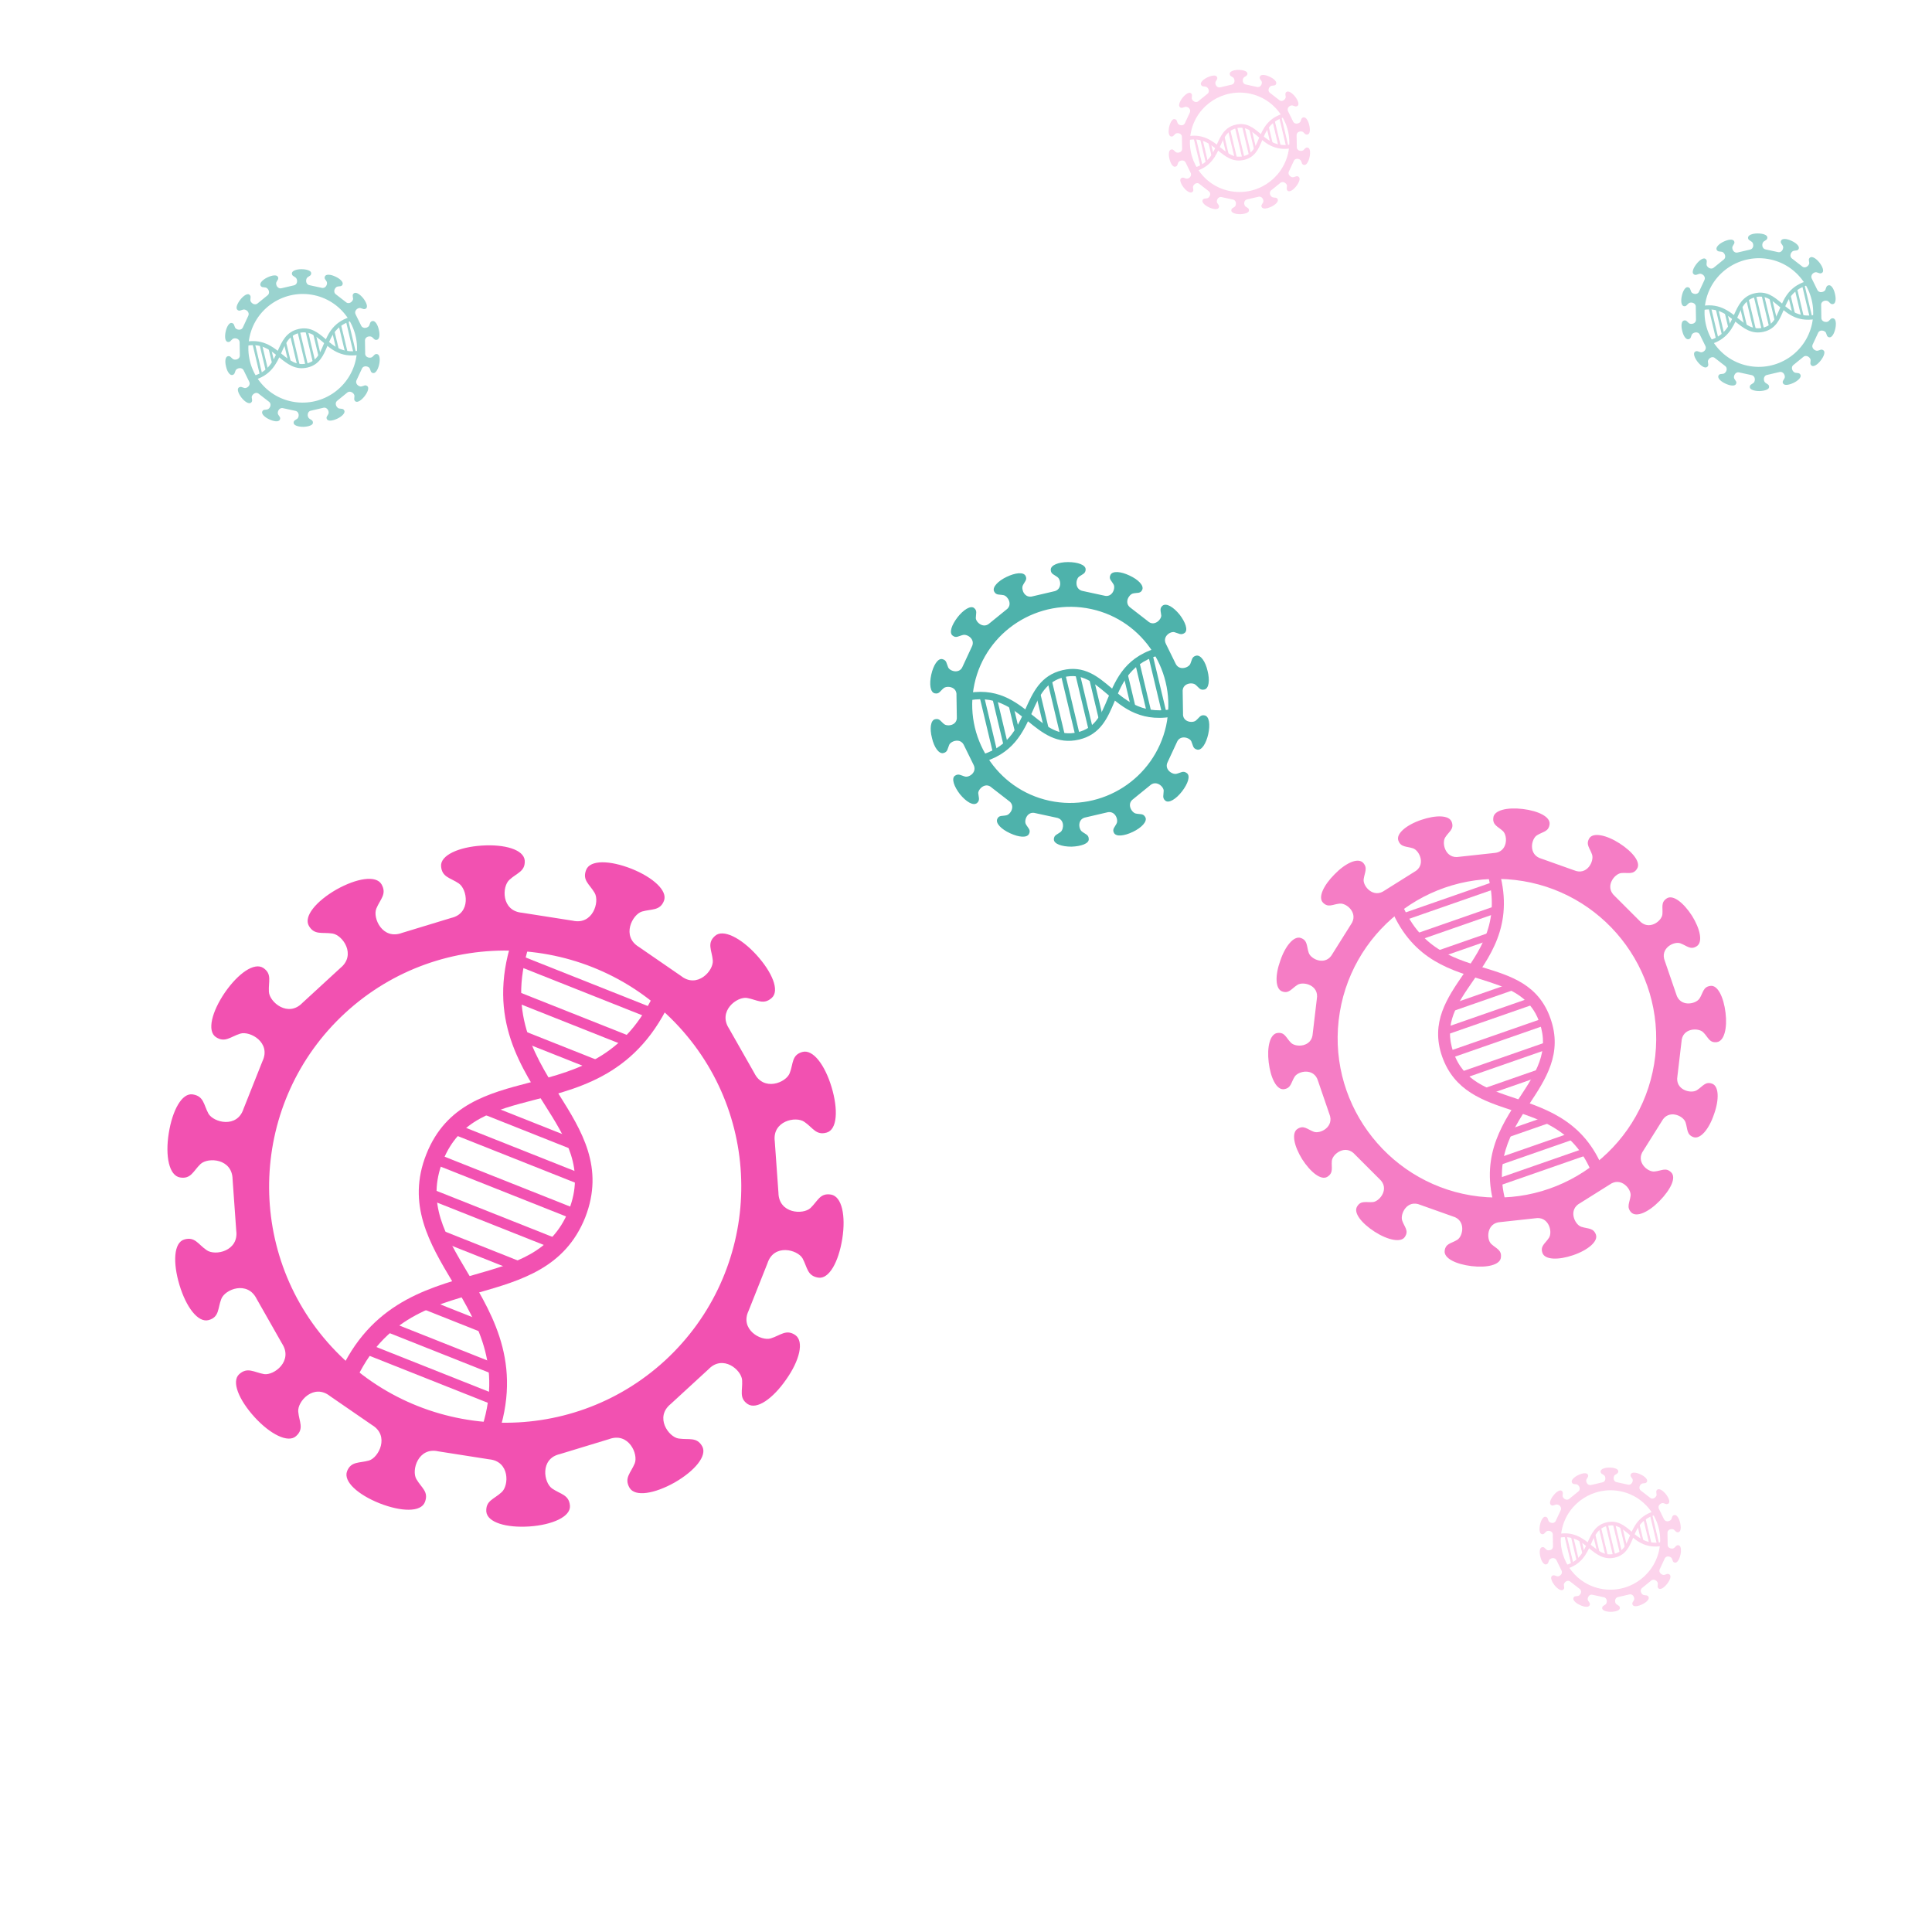<?xml version="1.0" encoding="UTF-8"?>
<svg id="Ebene_3" data-name="Ebene 3" xmlns="http://www.w3.org/2000/svg" viewBox="0 0 1284 1284">
  <defs>
    <style>
      .cls-1 {
        fill: #ef269e;
      }

      .cls-1, .cls-2 {
        stroke-width: 0px;
      }

      .cls-3 {
        opacity: .2;
      }

      .cls-4 {
        opacity: .4;
      }

      .cls-5 {
        opacity: .6;
      }

      .cls-6 {
        opacity: .8;
      }

      .cls-7 {
        opacity: .7;
      }

      .cls-2 {
        fill: #039188;
      }
    </style>
  </defs>
  <g class="cls-6">
    <path class="cls-1" d="M528.52,887.25c-6.09-4.06-9.74.2-16.23,2.23-6.49,2.03-20.7-5.88-14.81-18.26l12.58-31.65c4.26-13.19,19.89-9.13,23.33-3.25,3.25,6.09,3.04,11.57,10.35,12.78,7.3,1.22,13.6-10.55,16.03-25.77,2.43-15.22-.2-28.2-7.51-29.42-7.3-1.22-8.73,4.26-13.6,8.93-5.07,4.67-21.1,3.65-21.31-10.15l-2.43-34.09c-1.83-13.6,14-17.04,19.68-12.99,5.68,3.86,7.71,9.13,14.81,7.1,7.1-2.03,7.71-15.42,3.25-30.23-4.46-14.81-12.38-25.36-19.48-23.33-7.1,2.03-5.88,7.71-8.32,14-2.43,6.49-17.45,12.38-23.54,0l-16.84-29.63c-7.51-11.57,5.28-21.31,11.97-20.29,6.7,1.22,10.96,4.87,16.44,0s.2-17.25-10.15-28.61c-10.35-11.36-22.32-17.45-27.6-12.58-5.48,4.87-2.03,9.54-1.42,16.23.61,6.9-10.35,18.87-21.1,10.35l-28-19.28c-11.77-7.1-4.46-21.51,2.03-23.54,6.49-1.83,11.97-.41,14.61-7.1,2.64-6.7-7.3-15.62-21.51-21.31-14.41-5.68-27.6-6.09-30.23.81-2.64,6.9,2.23,9.33,5.68,15.22,3.45,5.88-1.22,21.51-14.61,18.46l-33.68-5.28c-13.8-1.22-13.39-17.45-8.32-21.91,5.07-4.67,10.55-5.48,10.15-12.78-.61-7.3-13.39-10.96-28.61-9.94-15.42,1.01-27.6,6.49-26.99,13.8.61,7.3,6.09,7.51,11.77,11.36,5.68,3.86,8.32,19.89-5.07,22.93l-32.67,9.94c-12.99,4.87-19.68-9.94-17.04-16.23,2.64-6.29,7.1-9.54,3.45-16.03-3.65-6.29-16.64-4.06-30.03,3.45-13.39,7.71-21.91,17.86-18.26,24.15,3.65,6.29,8.73,4.06,15.62,5.07s16.03,14.2,5.28,22.93l-25.16,23.13c-9.54,9.94-21.91-.41-22.32-7.3-.41-6.9,2.23-11.77-3.65-15.83-6.09-4.06-16.84,3.65-25.57,16.23-8.73,12.78-11.97,25.57-6.09,29.63,6.09,4.06,9.74-.2,16.23-2.23,6.49-2.03,20.7,5.88,14.81,18.26l-12.58,31.65c-4.26,13.19-19.89,9.13-23.33,3.25-3.25-6.09-3.04-11.57-10.35-12.78-7.3-1.22-13.6,10.55-16.03,25.77-2.43,15.22.2,28.2,7.51,29.42,7.3,1.22,8.73-4.26,13.6-8.93,5.07-4.67,21.1-3.65,21.31,10.15l2.43,34.09c1.83,13.6-14,17.04-19.68,12.99-5.68-3.86-7.71-9.13-14.81-7.1-7.1,2.03-7.71,15.42-3.25,30.23,4.46,14.81,12.38,25.36,19.48,23.33,7.1-2.03,5.88-7.71,8.32-14,2.43-6.49,17.45-12.38,23.54,0l16.84,29.63c7.51,11.57-5.28,21.31-11.97,20.29-6.7-1.22-10.96-4.87-16.44,0-5.48,4.87-.2,17.25,10.15,28.61,10.35,11.36,22.32,17.45,27.6,12.58,5.48-4.87,2.03-9.54,1.42-16.23-.61-6.9,10.35-18.87,21.1-10.35l28,19.28c11.77,7.1,4.46,21.51-2.03,23.54-6.49,1.83-11.97.41-14.61,7.1-2.64,6.9,7.3,15.62,21.51,21.31,14.41,5.68,27.6,6.09,30.23-.81,2.64-6.9-2.23-9.33-5.68-15.22-3.45-5.88,1.22-21.51,14.61-18.46l33.68,5.28c13.8,1.22,13.39,17.45,8.32,21.91-5.07,4.67-10.55,5.48-10.15,12.78.61,7.3,13.39,10.96,28.61,9.94,15.22-1.01,27.6-6.49,26.99-13.8-.61-7.3-6.09-7.51-11.77-11.36s-8.32-19.89,5.07-22.93l32.67-9.94c12.99-4.87,19.68,9.94,17.04,16.23-2.64,6.29-7.1,9.54-3.45,16.03,3.65,6.29,16.64,4.06,30.03-3.45,13.39-7.71,21.91-17.86,18.26-24.15-3.65-6.29-8.73-4.06-15.62-5.07-6.7-1.01-16.03-14.2-5.28-22.93l25.16-23.13c9.54-9.94,21.91.41,22.32,7.3s-2.23,11.77,3.65,15.83c6.09,4.06,16.84-3.65,25.57-16.23,8.93-12.58,12.17-25.36,6.09-29.63ZM442.08,904.1c-63.71,58.64-163.14,54.58-221.78-9.13-58.64-63.71-54.58-163.14,9.13-221.78,63.71-58.64,163.14-54.58,221.78,9.13,58.64,63.71,54.58,162.94-9.13,221.78Z"/>
    <path class="cls-1" d="M328.45,960.91l-10.96-4.46c18.26-45.86.41-75.69-16.84-104.7-15.02-25.16-30.64-51.34-17.25-84.82,13.19-33.07,41.39-40.38,68.58-47.48,32.67-8.52,66.35-17.25,86.24-66.96l10.96,4.46c-21.91,55.39-60.47,65.34-94.15,74.06-26.58,6.9-49.71,12.99-60.67,40.38-11.16,28.2,1.62,49.51,16.44,74.47,17.86,29.83,37.94,63.71,17.65,115.05Z"/>
    <path class="cls-1" d="M233.89,923.37l-10.96-4.46c20.29-51.34,58.44-62.09,91.92-71.63,27.8-7.91,51.74-14.81,63.11-42.81,10.96-27.6-1.62-47.68-16.44-71.02-18.67-29.63-39.77-63.11-17.65-118.5l10.96,4.46c-19.68,49.71-1.22,79.34,16.64,107.95,15.02,23.94,30.44,48.5,17.45,81.77-13.39,33.48-42.61,41.8-70.82,49.92-32.47,8.93-65.95,18.46-84.21,64.32Z"/>
    <rect class="cls-1" x="384.94" y="606.61" width="7.1" height="98.21" transform="translate(-364.32 774.75) rotate(-68.34)"/>
    <rect class="cls-1" x="376.34" y="634.13" width="7.1" height="85.83" transform="translate(-389.56 780.22) rotate(-68.34)"/>
    <rect class="cls-1" x="367.91" y="669.1" width="7.1" height="58.24" transform="translate(-414.56 785.74) rotate(-68.34)"/>
    <rect class="cls-1" x="347.82" y="714.46" width="7.1" height="68.38" transform="translate(-474.11 798.89) rotate(-68.34)"/>
    <rect class="cls-1" x="340.59" y="720.09" width="7.1" height="93.95" transform="translate(-495.78 803.79) rotate(-68.34)"/>
    <rect class="cls-1" x="332.05" y="739.39" width="7.1" height="98.21" transform="translate(-521.09 809.37) rotate(-68.34)"/>
    <rect class="cls-1" x="323.6" y="763.5" width="7.1" height="92.93" transform="translate(-546.38 815.06) rotate(-68.34)"/>
    <rect class="cls-1" x="315.06" y="800.66" width="7.1" height="61.48" transform="translate(-571.68 820.65) rotate(-68.34)"/>
    <rect class="cls-1" x="297.98" y="850.63" width="7.1" height="47.28" transform="translate(-622.3 831.81) rotate(-68.34)"/>
    <rect class="cls-1" x="289.53" y="855.46" width="7.1" height="80.56" transform="translate(-647.58 837.51) rotate(-68.34)"/>
    <rect class="cls-1" x="282.56" y="865.86" width="7.1" height="94.96" transform="translate(-668.35 842.14) rotate(-68.34)"/>
  </g>
  <g class="cls-5">
    <path class="cls-1" d="M1136.82,655.21c-4.98.62-4.78,4.36-7.27,8.31-2.49,3.95-13.08,6.02-15.58-2.91l-7.48-21.81c-3.53-8.51,6.02-13.5,10.38-11.84,4.36,1.66,6.65,4.57,10.8,1.87,4.15-2.7,2.28-11.42-3.12-20.14-5.61-8.72-12.67-14.33-16.82-11.63-4.15,2.7-2.49,6.02-2.91,10.59-.42,4.57-9.14,11.21-15.37,4.15l-16.2-16.2c-7.06-6.23-.42-14.75,4.15-15.37,4.57-.42,8.1,1.25,10.59-2.91,2.7-4.15-2.91-11.21-11.63-16.82-8.72-5.61-17.65-7.48-20.14-3.32-2.49,4.15.42,6.44,1.87,10.8s-3.32,14.12-12.05,10.38l-21.6-7.68c-8.93-2.49-6.85-13.29-2.91-15.58,3.95-2.49,7.68-2.28,8.31-7.27s-7.48-8.93-17.86-10.18-19.11.83-19.52,5.81c-.62,4.98,3.12,5.81,6.44,8.93,3.32,3.32,3.12,14.12-6.23,14.54l-22.84,2.49c-9.14,1.66-11.84-8.93-9.35-12.88,2.49-3.95,6.02-5.4,4.36-10.18-1.66-4.78-10.59-4.78-20.35-1.45-9.76,3.32-16.82,9.14-15.16,13.71,1.66,4.57,5.4,3.74,9.76,5.19,4.36,1.45,8.93,11.42.62,15.78l-19.52,12.25c-7.48,5.4-14.54-2.91-13.91-7.48.62-4.57,2.91-7.48-.42-11.01-3.53-3.53-11.63.21-18.9,7.68-7.27,7.27-11.21,15.37-7.68,18.9,3.53,3.53,6.44,1.04,11.01.62,4.57-.62,12.88,6.44,7.48,13.91l-12.25,19.52c-4.36,8.1-14.33,3.74-15.78-.83-1.45-4.36-.62-8.1-5.19-9.76-4.57-1.66-10.38,5.19-13.71,15.16-3.53,9.76-3.32,18.69,1.25,20.35,4.57,1.66,6.23-1.87,10.18-4.36,3.95-2.49,14.54.21,12.88,9.35l-2.7,22.84c-.42,9.35-11.42,9.55-14.54,6.23-3.32-3.32-3.95-7.06-8.93-6.44-4.98.62-7.06,9.35-5.81,19.52,1.25,10.38,5.19,18.28,9.97,17.86,4.98-.62,4.78-4.36,7.27-8.31,2.49-3.95,13.08-6.02,15.58,2.91l7.48,21.81c3.53,8.51-6.02,13.5-10.38,11.84-4.36-1.66-6.65-4.57-10.8-1.87s-2.28,11.42,3.12,20.14c5.61,8.72,12.67,14.33,16.82,11.63s2.49-6.02,2.91-10.59c.42-4.57,9.14-11.21,15.37-4.15l16.2,16.2c7.06,6.23.42,14.75-4.15,15.37-4.57.42-8.1-1.25-10.59,2.91-2.7,4.15,2.91,11.21,11.63,16.82,8.72,5.61,17.65,7.48,20.14,3.32,2.7-4.15-.42-6.44-1.87-10.8-1.45-4.36,3.32-14.12,12.05-10.38l21.6,7.68c8.93,2.49,6.85,13.29,2.91,15.58-3.95,2.49-7.68,2.28-8.31,7.27-.62,4.98,7.48,8.93,17.86,10.18,10.38,1.25,19.11-.83,19.52-5.81.62-4.98-3.12-5.81-6.44-8.93-3.32-3.12-3.12-14.12,6.23-14.54l22.84-2.49c9.14-1.66,11.84,8.93,9.35,12.88-2.49,3.95-6.02,5.4-4.36,10.18,1.66,4.57,10.59,4.78,20.35,1.45,9.76-3.32,16.82-9.14,15.16-13.71-1.66-4.57-5.4-3.74-9.76-5.19s-8.93-11.42-.62-15.78l19.52-12.25c7.48-5.4,14.54,2.91,13.91,7.48-.62,4.57-2.91,7.48.42,11.01,3.53,3.53,11.63-.21,18.9-7.68,7.27-7.48,11.21-15.37,7.68-18.9-3.53-3.53-6.44-1.04-11.01-.62-4.57.62-12.88-6.44-7.48-13.91l12.25-19.52c4.36-8.1,14.33-3.74,15.78.83,1.45,4.36.62,8.1,5.19,9.76,4.57,1.66,10.38-5.19,13.71-15.16,3.53-9.76,3.32-18.69-1.25-20.35-4.57-1.66-6.23,1.87-10.18,4.36-3.95,2.49-14.54-.21-12.88-9.35l2.7-22.84c.42-9.35,11.42-9.55,14.54-6.23,3.32,3.32,3.95,7.06,8.93,6.44,4.98-.62,7.06-9.35,5.81-19.52-1.25-10.38-5.19-18.48-9.97-17.86ZM1100.06,701.94c-6.65,58.15-59.19,99.89-117.13,93.25-57.94-6.65-99.89-59.19-93.25-117.13,6.65-58.15,59.19-99.89,117.13-93.25,57.94,6.65,99.68,58.98,93.25,117.13Z"/>
    <path class="cls-1" d="M1067.04,781.06l-7.48,2.7c-11.01-31.57-33.23-38.84-54.83-45.9-18.9-6.23-38.21-12.67-46.31-35.72-7.89-22.64,3.32-38.84,14.12-54.62,12.88-18.69,26.17-38,14.33-72.27l7.48-2.7c13.29,38-1.87,60.02-15.37,79.33-10.59,15.37-19.73,28.45-13.08,47.35,6.65,19.31,22.64,24.51,41.33,30.74,22.22,7.68,47.56,15.99,59.81,51.09Z"/>
    <path class="cls-1" d="M1002.25,803.7l-7.48,2.7c-12.25-35.1,2.28-57.53,15.16-77.05,10.8-16.41,19.94-30.32,13.29-49.63-6.65-18.9-22.01-23.47-39.67-29.07-22.64-6.85-48.18-14.75-61.47-52.75l7.48-2.7c11.84,34.06,34.47,41.12,56.07,47.77,18.28,5.61,36.97,11.21,44.86,34.06,8.1,23.05-3.12,40.08-14.12,56.7-12.25,18.9-24.92,38.63-14.12,69.99Z"/>
    <rect class="cls-1" x="929.75" y="596.45" width="66.25" height="4.78" transform="translate(-143.44 350.24) rotate(-19.21)"/>
    <rect class="cls-1" x="939.13" y="611.15" width="57.94" height="4.78" transform="translate(-147.99 352.78) rotate(-19.21)"/>
    <rect class="cls-1" x="953.44" y="625.73" width="39.25" height="4.78" transform="translate(-152.51 355.22) rotate(-19.21)"/>
    <rect class="cls-1" x="962.13" y="660.14" width="46.31" height="4.78" transform="translate(-163.15 361.16) rotate(-19.21)"/>
    <rect class="cls-1" x="957.8" y="672.88" width="63.34" height="4.78" transform="translate(-167.11 363.25) rotate(-19.21)"/>
    <rect class="cls-1" x="961.55" y="687.6" width="66.25" height="4.78" transform="translate(-171.67 365.78) rotate(-19.21)"/>
    <rect class="cls-1" x="968.42" y="702.36" width="62.72" height="4.78" transform="translate(-176.24 368.28) rotate(-19.21)"/>
    <rect class="cls-1" x="984.15" y="716.88" width="41.54" height="4.78" transform="translate(-180.73 370.78) rotate(-19.21)"/>
    <rect class="cls-1" x="999.14" y="746.39" width="31.98" height="4.78" transform="translate(-189.87 375.79) rotate(-19.21)"/>
    <rect class="cls-1" x="993.13" y="761.1" width="54.41" height="4.78" transform="translate(-194.43 378.32) rotate(-19.21)"/>
    <rect class="cls-1" x="992.47" y="773.15" width="64.17" height="4.78" transform="translate(-198.16 380.38) rotate(-19.21)"/>
  </g>
  <g class="cls-7">
    <path class="cls-2" d="M723.58,557.64c0-2.98-2.3-3.21-4.59-5.05s-2.98-8.49,2.75-9.41l13.77-3.21c5.51-1.61,7.8,4.59,6.66,7.12-1.15,2.53-3.21,3.9-1.84,6.43,1.38,2.75,6.89,2.07,12.63-.69s9.64-6.89,8.26-9.64c-1.38-2.75-3.44-1.84-6.43-2.53-2.75-.69-6.2-6.43-1.61-9.64l11.02-8.95c4.13-3.9,9.18.69,9.18,3.44s-1.15,4.82,1.15,6.66,7.12-1.15,11.02-6.2c3.9-5.05,5.74-10.33,3.21-12.17-2.53-1.84-3.9-.23-6.89.46-2.75.69-8.49-2.98-5.74-8.03l5.97-12.85c2.07-5.28,8.49-3.21,9.64-.69,1.15,2.53.92,4.82,3.9,5.51,2.98.69,5.97-4.13,7.35-10.33,1.38-6.2.69-11.71-2.3-12.4-2.98-.69-3.67,1.61-5.97,3.44-2.3,1.84-8.95.92-8.49-4.82l-.23-14.23c-.46-5.74,6.2-6.66,8.49-4.82s2.98,3.9,5.97,3.21c2.98-.69,3.67-6.2,2.07-12.4-1.38-6.2-4.59-10.79-7.58-10.1-2.98.69-2.75,2.98-3.9,5.51s-7.58,4.82-9.87-.46l-6.2-12.63c-2.75-5.05,2.75-8.72,5.51-8.03,2.75.69,4.36,2.3,6.89.46,2.3-1.84.46-7.12-3.44-12.17-4.13-5.05-8.72-7.8-11.25-5.97-2.3,1.84-1.15,3.9-.92,6.66,0,2.75-4.82,7.58-8.95,3.67l-11.25-8.72c-4.82-3.21-1.38-8.95,1.38-9.64,2.75-.69,5.05.23,6.2-2.53s-2.53-6.66-8.49-9.41c-5.74-2.75-11.25-3.21-12.63-.46-1.38,2.75.69,3.9,2.07,6.43,1.38,2.53-.92,8.95-6.43,7.35l-13.77-2.98c-5.74-.92-5.05-7.58-2.98-9.41,2.3-1.84,4.59-2.07,4.59-5.05s-5.28-4.82-11.71-4.82-11.48,2.07-11.48,5.05,2.3,3.21,4.59,5.05c2.3,1.84,2.98,8.49-2.75,9.41l-13.77,3.21c-5.51,1.61-7.8-4.59-6.66-7.12,1.15-2.53,3.21-3.9,1.84-6.43-1.38-2.75-6.89-2.07-12.63.69-5.74,2.75-9.64,6.89-8.26,9.64s3.44,1.84,6.43,2.53c2.75.69,6.2,6.43,1.61,9.64l-11.02,8.95c-4.13,3.9-9.18-.69-9.18-3.44s1.15-4.82-1.15-6.66c-2.3-1.84-7.12,1.15-11.02,6.2-3.9,5.05-5.74,10.33-3.21,12.17,2.3,1.84,3.9.23,6.89-.46,2.98-.69,8.49,2.98,5.74,8.03l-5.97,12.85c-2.07,5.28-8.49,3.21-9.64.69-1.15-2.53-.92-4.82-3.9-5.51-2.98-.69-5.97,4.13-7.35,10.33-1.38,6.2-.69,11.71,2.3,12.4,2.98.69,3.67-1.61,5.97-3.44s8.95-.92,8.49,4.82l.23,14.23c.46,5.74-6.2,6.66-8.49,4.82-2.3-1.84-2.98-3.9-5.97-3.21-2.98.69-3.67,6.2-2.07,12.4,1.38,6.2,4.59,10.79,7.58,10.1,2.98-.69,2.75-2.98,3.9-5.51,1.15-2.53,7.58-4.82,9.87.46l6.2,12.63c2.75,5.05-2.75,8.72-5.51,8.03-2.75-.69-4.36-2.3-6.89-.46-2.3,1.84-.46,7.12,3.44,12.17,4.13,5.05,8.72,7.8,11.25,5.97,2.3-1.84,1.15-3.9.92-6.66,0-2.75,4.82-7.58,8.95-3.67l11.25,8.72c4.82,3.21,1.38,8.95-1.38,9.64-2.75.69-5.05-.23-6.2,2.53-1.15,2.75,2.53,6.66,8.49,9.41,5.97,2.75,11.25,3.21,12.63.46,1.38-2.75-.69-3.9-2.07-6.43-1.38-2.53.92-8.95,6.43-7.35l13.77,2.98c5.74.92,5.05,7.58,2.98,9.41-2.3,1.84-4.59,2.07-4.59,5.05s5.28,4.82,11.71,4.82c6.43-.23,11.71-2.07,11.48-5.05ZM697.41,532.16c-35.12-7.58-57.39-42.47-49.81-77.59,7.58-35.12,42.47-57.39,77.59-49.81,35.12,7.58,57.39,42.47,49.81,77.59-7.8,35.12-42.47,57.39-77.59,49.81Z"/>
    <path class="cls-2" d="M650.82,507.14l-1.15-4.82c19.97-4.82,25.94-17.9,31.68-30.76,5.05-11.25,10.1-22.73,24.79-26.17,14.46-3.44,23.64,4.36,32.6,11.94,10.56,9.18,21.81,18.36,43.38,13.31l1.15,4.82c-24.1,5.74-36.73-4.82-47.75-14.46-8.72-7.35-16.3-13.77-28.23-11.02-12.17,2.98-16.53,12.4-21.35,23.41-5.97,13.31-12.63,28.23-35.12,33.74Z"/>
    <path class="cls-2" d="M641.17,466.05l-1.15-4.82c22.27-5.28,35.12,5.05,46.37,14.23,9.41,7.58,17.45,14,29.61,11.25,11.94-2.75,15.84-11.94,20.2-22.5,5.74-13.31,11.94-28.69,36.04-34.43l1.15,4.82c-21.58,5.05-27.32,18.59-32.6,31.45-4.59,10.79-9.18,22.04-23.64,25.48-14.69,3.44-24.33-4.36-33.97-12.17-11.02-8.95-22.04-18.13-42.01-13.31Z"/>
    <rect class="cls-2" x="767.68" y="434.14" width="2.98" height="40.86" transform="translate(-84.42 190.67) rotate(-13.4)"/>
    <rect class="cls-2" x="758.26" y="438.99" width="2.98" height="35.58" transform="translate(-85.19 188.55) rotate(-13.4)"/>
    <rect class="cls-2" x="749.1" y="447" width="2.98" height="24.1" transform="translate(-85.96 186.48) rotate(-13.4)"/>
    <rect class="cls-2" x="727.05" y="450.01" width="2.98" height="28.46" transform="translate(-87.77 181.51) rotate(-13.4)"/>
    <rect class="cls-2" x="719" y="446.58" width="2.98" height="39.02" transform="translate(-88.41 179.7) rotate(-13.4)"/>
    <rect class="cls-2" x="709.83" y="447.92" width="2.98" height="40.86" transform="translate(-89.19 177.63) rotate(-13.4)"/>
    <rect class="cls-2" x="700.44" y="451.39" width="2.98" height="38.57" transform="translate(-89.98 175.52) rotate(-13.4)"/>
    <rect class="cls-2" x="691.25" y="460.08" width="2.98" height="25.48" transform="translate(-90.73 173.45) rotate(-13.4)"/>
    <rect class="cls-2" x="672.43" y="467.46" width="2.98" height="19.74" transform="translate(-92.29 169.21) rotate(-13.4)"/>
    <rect class="cls-2" x="663.27" y="462.84" width="2.98" height="33.52" transform="translate(-93.06 167.15) rotate(-13.4)"/>
    <rect class="cls-2" x="655.41" y="461.49" width="2.98" height="39.48" transform="translate(-93.65 165.37) rotate(-13.4)"/>
  </g>
  <g class="cls-4">
    <path class="cls-2" d="M207.97,280.87c0-1.65-1.27-1.78-2.54-2.8s-1.65-4.7,1.53-5.21l7.63-1.78c3.05-.89,4.32,2.54,3.69,3.94s-1.78,2.16-1.02,3.56c.76,1.53,3.81,1.14,6.99-.38s5.34-3.81,4.58-5.34c-.76-1.53-1.91-1.02-3.56-1.4-1.53-.38-3.43-3.56-.89-5.34l6.1-4.96c2.29-2.16,5.09.38,5.09,1.91s-.64,2.67.64,3.69c1.27,1.02,3.94-.64,6.1-3.43,2.16-2.8,3.18-5.72,1.78-6.74s-2.16-.13-3.81.25c-1.53.38-4.7-1.65-3.18-4.45l3.31-7.12c1.14-2.92,4.7-1.78,5.34-.38.64,1.4.51,2.67,2.16,3.05,1.65.38,3.31-2.29,4.07-5.72s.38-6.48-1.27-6.87c-1.65-.38-2.03.89-3.31,1.91-1.27,1.02-4.96.51-4.7-2.67l-.13-7.88c-.25-3.18,3.43-3.69,4.7-2.67,1.27,1.02,1.65,2.16,3.31,1.78,1.65-.38,2.03-3.43,1.14-6.87-.76-3.43-2.54-5.98-4.2-5.59-1.65.38-1.53,1.65-2.16,3.05s-4.2,2.67-5.47-.25l-3.43-6.99c-1.53-2.8,1.53-4.83,3.05-4.45,1.53.38,2.42,1.27,3.81.25,1.27-1.02.25-3.94-1.91-6.74-2.29-2.8-4.83-4.32-6.23-3.31-1.27,1.02-.64,2.16-.51,3.69,0,1.53-2.67,4.2-4.96,2.03l-6.23-4.83c-2.67-1.78-.76-4.96.76-5.34,1.53-.38,2.8.13,3.43-1.4s-1.4-3.69-4.7-5.21c-3.18-1.53-6.23-1.78-6.99-.25-.76,1.53.38,2.16,1.14,3.56.76,1.4-.51,4.96-3.56,4.07l-7.63-1.65c-3.18-.51-2.8-4.2-1.65-5.21,1.27-1.02,2.54-1.14,2.54-2.8s-2.92-2.67-6.48-2.67-6.36,1.14-6.36,2.8,1.27,1.78,2.54,2.8c1.27,1.02,1.65,4.7-1.53,5.21l-7.63,1.78c-3.05.89-4.32-2.54-3.69-3.94s1.78-2.16,1.02-3.56c-.76-1.53-3.81-1.14-6.99.38-3.18,1.53-5.34,3.81-4.58,5.34s1.91,1.02,3.56,1.4c1.53.38,3.43,3.56.89,5.34l-6.1,4.96c-2.29,2.16-5.09-.38-5.09-1.91s.64-2.67-.64-3.69-3.94.64-6.1,3.43c-2.16,2.8-3.18,5.72-1.78,6.74,1.27,1.02,2.16.13,3.81-.25s4.7,1.65,3.18,4.45l-3.31,7.12c-1.14,2.92-4.7,1.78-5.34.38s-.51-2.67-2.16-3.05c-1.65-.38-3.31,2.29-4.07,5.72-.76,3.43-.38,6.48,1.27,6.87,1.65.38,2.03-.89,3.31-1.91s4.96-.51,4.7,2.67l.13,7.88c.25,3.18-3.43,3.69-4.7,2.67-1.27-1.02-1.65-2.16-3.31-1.78-1.65.38-2.03,3.43-1.14,6.87.76,3.43,2.54,5.98,4.2,5.59,1.65-.38,1.53-1.65,2.16-3.05.64-1.4,4.2-2.67,5.47.25l3.43,6.99c1.53,2.8-1.53,4.83-3.05,4.45-1.53-.38-2.42-1.27-3.81-.25-1.27,1.02-.25,3.94,1.91,6.74,2.29,2.8,4.83,4.32,6.23,3.31,1.27-1.02.64-2.16.51-3.69,0-1.53,2.67-4.2,4.96-2.03l6.23,4.83c2.67,1.78.76,4.96-.76,5.34s-2.8-.13-3.43,1.4,1.4,3.69,4.7,5.21c3.31,1.53,6.23,1.78,6.99.25.76-1.53-.38-2.16-1.14-3.56s.51-4.96,3.56-4.07l7.63,1.65c3.18.51,2.8,4.2,1.65,5.21-1.27,1.02-2.54,1.14-2.54,2.8s2.92,2.67,6.48,2.67c3.56-.13,6.48-1.14,6.36-2.8ZM193.47,266.76c-19.45-4.2-31.79-23.52-27.59-42.98,4.2-19.45,23.52-31.79,42.98-27.59,19.45,4.2,31.79,23.52,27.59,42.98-4.32,19.45-23.52,31.79-42.98,27.59Z"/>
    <path class="cls-2" d="M167.66,252.9l-.64-2.67c11.06-2.67,14.37-9.92,17.55-17.04,2.8-6.23,5.59-12.59,13.73-14.5,8.01-1.91,13.1,2.42,18.06,6.61,5.85,5.09,12.08,10.17,24.03,7.38l.64,2.67c-13.35,3.18-20.34-2.67-26.45-8.01-4.83-4.07-9.03-7.63-15.64-6.1-6.74,1.65-9.16,6.87-11.83,12.97-3.31,7.38-6.99,15.64-19.45,18.69Z"/>
    <path class="cls-2" d="M162.32,230.14l-.64-2.67c12.33-2.92,19.45,2.8,25.69,7.88,5.21,4.2,9.66,7.76,16.4,6.23,6.61-1.53,8.77-6.61,11.19-12.46,3.18-7.38,6.61-15.89,19.96-19.07l.64,2.67c-11.95,2.8-15.13,10.3-18.06,17.42-2.54,5.98-5.09,12.21-13.1,14.11-8.14,1.91-13.48-2.42-18.82-6.74-6.1-4.96-12.21-10.05-23.27-7.38Z"/>
    <rect class="cls-2" x="232.39" y="212.46" width="1.65" height="22.63" transform="translate(-45.52 60.15) rotate(-13.4)"/>
    <rect class="cls-2" x="227.18" y="215.15" width="1.65" height="19.71" transform="translate(-45.94 58.98) rotate(-13.4)"/>
    <rect class="cls-2" x="222.1" y="219.58" width="1.65" height="13.35" transform="translate(-46.37 57.84) rotate(-13.4)"/>
    <rect class="cls-2" x="209.89" y="221.25" width="1.65" height="15.77" transform="translate(-47.37 55.08) rotate(-13.4)"/>
    <rect class="cls-2" x="205.43" y="219.35" width="1.65" height="21.62" transform="translate(-47.73 54.08) rotate(-13.4)"/>
    <rect class="cls-2" x="200.35" y="220.1" width="1.65" height="22.63" transform="translate(-48.16 52.93) rotate(-13.4)"/>
    <rect class="cls-2" x="195.15" y="222.01" width="1.65" height="21.36" transform="translate(-48.6 51.76) rotate(-13.4)"/>
    <rect class="cls-2" x="190.05" y="226.83" width="1.65" height="14.11" transform="translate(-49.01 50.61) rotate(-13.4)"/>
    <rect class="cls-2" x="179.63" y="230.92" width="1.65" height="10.94" transform="translate(-49.88 48.27) rotate(-13.4)"/>
    <rect class="cls-2" x="174.56" y="228.36" width="1.65" height="18.57" transform="translate(-50.31 47.12) rotate(-13.4)"/>
    <rect class="cls-2" x="170.2" y="227.61" width="1.65" height="21.87" transform="translate(-50.63 46.14) rotate(-13.4)"/>
  </g>
  <g class="cls-3">
    <path class="cls-1" d="M1076.55,1068.67c0-1.51-1.16-1.63-2.33-2.56-1.16-.93-1.51-4.31,1.4-4.77l6.98-1.63c2.79-.81,3.96,2.33,3.37,3.61-.58,1.28-1.63,1.98-.93,3.26.7,1.4,3.49,1.05,6.4-.35,2.91-1.4,4.89-3.49,4.19-4.89-.7-1.4-1.75-.93-3.26-1.28-1.4-.35-3.14-3.26-.81-4.89l5.59-4.54c2.09-1.98,4.65.35,4.65,1.75s-.58,2.44.58,3.37,3.61-.58,5.59-3.14c1.98-2.56,2.91-5.24,1.63-6.17s-1.98-.12-3.49.23c-1.4.35-4.31-1.51-2.91-4.07l3.03-6.52c1.05-2.68,4.31-1.63,4.89-.35.58,1.28.47,2.44,1.98,2.79,1.51.35,3.03-2.09,3.72-5.24s.35-5.93-1.16-6.28c-1.51-.35-1.86.81-3.03,1.75-1.16.93-4.54.47-4.31-2.44l-.12-7.22c-.23-2.91,3.14-3.37,4.31-2.44,1.16.93,1.51,1.98,3.03,1.63,1.51-.35,1.86-3.14,1.05-6.28-.7-3.14-2.33-5.47-3.84-5.12-1.51.35-1.4,1.51-1.98,2.79-.58,1.28-3.84,2.44-5-.23l-3.14-6.4c-1.4-2.56,1.4-4.42,2.79-4.07,1.4.35,2.21,1.16,3.49.23,1.16-.93.23-3.61-1.75-6.17-2.09-2.56-4.42-3.96-5.7-3.03-1.16.93-.58,1.98-.47,3.37,0,1.4-2.44,3.84-4.54,1.86l-5.7-4.42c-2.44-1.63-.7-4.54.7-4.89,1.4-.35,2.56.12,3.14-1.28.58-1.4-1.28-3.37-4.31-4.77-2.91-1.4-5.7-1.63-6.4-.23-.7,1.4.35,1.98,1.05,3.26.7,1.28-.47,4.54-3.26,3.72l-6.98-1.51c-2.91-.47-2.56-3.84-1.51-4.77,1.16-.93,2.33-1.05,2.33-2.56s-2.68-2.44-5.93-2.44-5.82,1.05-5.82,2.56,1.16,1.63,2.33,2.56c1.16.93,1.51,4.31-1.4,4.77l-6.98,1.63c-2.79.81-3.96-2.33-3.37-3.61.58-1.28,1.63-1.98.93-3.26-.7-1.4-3.49-1.05-6.4.35-2.91,1.4-4.89,3.49-4.19,4.89s1.75.93,3.26,1.28c1.4.35,3.14,3.26.81,4.89l-5.59,4.54c-2.09,1.98-4.65-.35-4.65-1.75s.58-2.44-.58-3.37-3.61.58-5.59,3.14c-1.98,2.56-2.91,5.24-1.63,6.17,1.16.93,1.98.12,3.49-.23,1.51-.35,4.31,1.51,2.91,4.07l-3.03,6.52c-1.05,2.68-4.31,1.63-4.89.35-.58-1.28-.47-2.44-1.98-2.79s-3.03,2.09-3.72,5.24-.35,5.93,1.16,6.28c1.51.35,1.86-.81,3.03-1.75s4.54-.47,4.31,2.44l.12,7.22c.23,2.91-3.14,3.37-4.31,2.44-1.16-.93-1.51-1.98-3.03-1.63-1.51.35-1.86,3.14-1.05,6.28.7,3.14,2.33,5.47,3.84,5.12s1.4-1.51,1.98-2.79c.58-1.28,3.84-2.44,5,.23l3.14,6.4c1.4,2.56-1.4,4.42-2.79,4.07-1.4-.35-2.21-1.16-3.49-.23-1.16.93-.23,3.61,1.75,6.17,2.09,2.56,4.42,3.96,5.7,3.03,1.16-.93.58-1.98.47-3.37,0-1.4,2.44-3.84,4.54-1.86l5.7,4.42c2.44,1.63.7,4.54-.7,4.89s-2.56-.12-3.14,1.28c-.58,1.4,1.28,3.37,4.31,4.77,3.03,1.4,5.7,1.63,6.4.23.7-1.4-.35-1.98-1.05-3.26-.7-1.28.47-4.54,3.26-3.72l6.98,1.51c2.91.47,2.56,3.84,1.51,4.77-1.16.93-2.33,1.05-2.33,2.56s2.68,2.44,5.93,2.44c3.26-.12,5.93-1.05,5.82-2.56ZM1063.28,1055.75c-17.8-3.84-29.09-21.53-25.25-39.33s21.53-29.09,39.33-25.25c17.8,3.84,29.09,21.53,25.25,39.33-3.96,17.8-21.53,29.09-39.33,25.25Z"/>
    <path class="cls-1" d="M1039.66,1043.06l-.58-2.44c10.12-2.44,13.15-9.08,16.06-15.59,2.56-5.7,5.12-11.52,12.57-13.27,7.33-1.75,11.99,2.21,16.52,6.05,5.35,4.65,11.06,9.31,21.99,6.75l.58,2.44c-12.22,2.91-18.62-2.44-24.21-7.33-4.42-3.72-8.26-6.98-14.31-5.59-6.17,1.51-8.38,6.28-10.82,11.87-3.03,6.75-6.4,14.31-17.8,17.11Z"/>
    <path class="cls-1" d="M1034.77,1022.23l-.58-2.44c11.29-2.68,17.8,2.56,23.51,7.22,4.77,3.84,8.84,7.1,15.01,5.7,6.05-1.4,8.03-6.05,10.24-11.4,2.91-6.75,6.05-14.55,18.27-17.46l.58,2.44c-10.94,2.56-13.85,9.43-16.52,15.94-2.33,5.47-4.65,11.17-11.99,12.92-7.45,1.75-12.34-2.21-17.22-6.17-5.59-4.54-11.17-9.19-21.3-6.75Z"/>
    <rect class="cls-1" x="1098.9" y="1006.05" width="1.51" height="20.72" transform="translate(-205.65 282.57) rotate(-13.4)"/>
    <rect class="cls-1" x="1094.13" y="1008.51" width="1.51" height="18.04" transform="translate(-206.04 281.5) rotate(-13.4)"/>
    <rect class="cls-1" x="1089.48" y="1012.57" width="1.51" height="12.22" transform="translate(-206.43 280.45) rotate(-13.4)"/>
    <rect class="cls-1" x="1078.31" y="1014.1" width="1.51" height="14.43" transform="translate(-207.35 277.93) rotate(-13.4)"/>
    <rect class="cls-1" x="1074.23" y="1012.36" width="1.51" height="19.78" transform="translate(-207.67 277.01) rotate(-13.4)"/>
    <rect class="cls-1" x="1069.58" y="1013.04" width="1.51" height="20.72" transform="translate(-208.07 275.97) rotate(-13.4)"/>
    <rect class="cls-1" x="1064.82" y="1014.8" width="1.51" height="19.55" transform="translate(-208.47 274.89) rotate(-13.4)"/>
    <rect class="cls-1" x="1060.15" y="1019.2" width="1.51" height="12.92" transform="translate(-208.85 273.84) rotate(-13.4)"/>
    <rect class="cls-1" x="1050.62" y="1022.95" width="1.51" height="10.01" transform="translate(-209.64 271.7) rotate(-13.4)"/>
    <rect class="cls-1" x="1045.97" y="1020.6" width="1.51" height="16.99" transform="translate(-210.03 270.65) rotate(-13.4)"/>
    <rect class="cls-1" x="1041.99" y="1019.92" width="1.51" height="20.02" transform="translate(-210.33 269.75) rotate(-13.4)"/>
  </g>
  <g class="cls-4">
    <path class="cls-2" d="M1175.73,257.11c0-1.65-1.27-1.78-2.54-2.8s-1.65-4.7,1.53-5.21l7.63-1.78c3.05-.89,4.32,2.54,3.69,3.94-.64,1.4-1.78,2.16-1.02,3.56.76,1.53,3.81,1.14,6.99-.38s5.34-3.81,4.58-5.34-1.91-1.02-3.56-1.4c-1.53-.38-3.43-3.56-.89-5.34l6.1-4.96c2.29-2.16,5.09.38,5.09,1.91s-.64,2.67.64,3.69,3.94-.64,6.1-3.43c2.16-2.8,3.18-5.72,1.78-6.74-1.4-1.02-2.16-.13-3.81.25-1.53.38-4.7-1.65-3.18-4.45l3.31-7.12c1.14-2.92,4.7-1.78,5.34-.38.64,1.4.51,2.67,2.16,3.05,1.65.38,3.31-2.29,4.07-5.72s.38-6.48-1.27-6.87c-1.65-.38-2.03.89-3.31,1.91s-4.96.51-4.7-2.67l-.13-7.88c-.25-3.18,3.43-3.69,4.7-2.67,1.27,1.02,1.65,2.16,3.31,1.78,1.65-.38,2.03-3.43,1.14-6.87-.76-3.43-2.54-5.98-4.2-5.59-1.65.38-1.53,1.65-2.16,3.05s-4.2,2.67-5.47-.25l-3.43-6.99c-1.53-2.8,1.53-4.83,3.05-4.45,1.53.38,2.42,1.27,3.81.25,1.27-1.02.25-3.94-1.91-6.74-2.29-2.8-4.83-4.32-6.23-3.31-1.27,1.02-.64,2.16-.51,3.69,0,1.53-2.67,4.2-4.96,2.03l-6.23-4.83c-2.67-1.78-.76-4.96.76-5.34,1.53-.38,2.8.13,3.43-1.4.64-1.53-1.4-3.69-4.7-5.21-3.18-1.53-6.23-1.78-6.99-.25-.76,1.53.38,2.16,1.14,3.56.76,1.4-.51,4.96-3.56,4.07l-7.63-1.65c-3.18-.51-2.8-4.2-1.65-5.21,1.27-1.02,2.54-1.14,2.54-2.8s-2.92-2.67-6.48-2.67-6.36,1.14-6.36,2.8,1.27,1.78,2.54,2.8c1.27,1.02,1.65,4.7-1.53,5.21l-7.63,1.78c-3.05.89-4.32-2.54-3.69-3.94s1.78-2.16,1.02-3.56c-.76-1.53-3.81-1.14-6.99.38-3.18,1.53-5.34,3.81-4.58,5.34s1.91,1.02,3.56,1.4c1.53.38,3.43,3.56.89,5.34l-6.1,4.96c-2.29,2.16-5.09-.38-5.09-1.91s.64-2.67-.64-3.69-3.94.64-6.1,3.43c-2.16,2.8-3.18,5.72-1.78,6.74,1.27,1.02,2.16.13,3.81-.25,1.65-.38,4.7,1.65,3.18,4.45l-3.31,7.12c-1.14,2.92-4.7,1.78-5.34.38s-.51-2.67-2.16-3.05c-1.65-.38-3.31,2.29-4.07,5.72-.76,3.43-.38,6.48,1.27,6.87,1.65.38,2.03-.89,3.31-1.91s4.96-.51,4.7,2.67l.13,7.88c.25,3.18-3.43,3.69-4.7,2.67-1.27-1.02-1.65-2.16-3.31-1.78-1.65.38-2.03,3.43-1.14,6.87.76,3.43,2.54,5.98,4.2,5.59,1.65-.38,1.53-1.65,2.16-3.05.64-1.4,4.2-2.67,5.47.25l3.43,6.99c1.53,2.8-1.53,4.83-3.05,4.45-1.53-.38-2.42-1.27-3.81-.25-1.27,1.02-.25,3.94,1.91,6.74,2.29,2.8,4.83,4.32,6.23,3.31,1.27-1.02.64-2.16.51-3.69,0-1.53,2.67-4.2,4.96-2.03l6.23,4.83c2.67,1.78.76,4.96-.76,5.34s-2.8-.13-3.43,1.4,1.4,3.69,4.7,5.21c3.31,1.53,6.23,1.78,6.99.25.76-1.53-.38-2.16-1.14-3.56-.76-1.4.51-4.96,3.56-4.07l7.63,1.65c3.18.51,2.8,4.2,1.65,5.21-1.27,1.02-2.54,1.14-2.54,2.8s2.92,2.67,6.48,2.67c3.56-.13,6.48-1.14,6.36-2.8ZM1161.24,243c-19.45-4.2-31.79-23.52-27.59-42.98,4.2-19.45,23.52-31.79,42.98-27.59,19.45,4.2,31.79,23.52,27.59,42.98-4.32,19.45-23.52,31.79-42.98,27.59Z"/>
    <path class="cls-2" d="M1135.42,229.14l-.64-2.67c11.06-2.67,14.37-9.92,17.55-17.04,2.8-6.23,5.59-12.59,13.73-14.5,8.01-1.91,13.1,2.42,18.06,6.61,5.85,5.09,12.08,10.17,24.03,7.38l.64,2.67c-13.35,3.18-20.34-2.67-26.45-8.01-4.83-4.07-9.03-7.63-15.64-6.1-6.74,1.65-9.16,6.87-11.83,12.97-3.31,7.38-6.99,15.64-19.45,18.69Z"/>
    <path class="cls-2" d="M1130.08,206.38l-.64-2.67c12.33-2.92,19.45,2.8,25.69,7.88,5.21,4.2,9.66,7.76,16.4,6.23,6.61-1.53,8.77-6.61,11.19-12.46,3.18-7.38,6.61-15.89,19.96-19.07l.64,2.67c-11.95,2.8-15.13,10.3-18.06,17.42-2.54,5.98-5.09,12.21-13.1,14.11-8.14,1.91-13.48-2.42-18.82-6.74-6.1-4.96-12.21-10.05-23.27-7.38Z"/>
    <rect class="cls-2" x="1200.16" y="188.7" width="1.65" height="22.63" transform="translate(-13.65 283.83) rotate(-13.4)"/>
    <rect class="cls-2" x="1194.94" y="191.38" width="1.65" height="19.71" transform="translate(-14.08 282.65) rotate(-13.4)"/>
    <rect class="cls-2" x="1189.87" y="195.82" width="1.65" height="13.35" transform="translate(-14.51 281.51) rotate(-13.4)"/>
    <rect class="cls-2" x="1177.65" y="197.49" width="1.65" height="15.77" transform="translate(-15.51 278.76) rotate(-13.4)"/>
    <rect class="cls-2" x="1173.19" y="195.59" width="1.65" height="21.62" transform="translate(-15.87 277.75) rotate(-13.4)"/>
    <rect class="cls-2" x="1168.12" y="196.33" width="1.65" height="22.63" transform="translate(-16.3 276.61) rotate(-13.4)"/>
    <rect class="cls-2" x="1162.91" y="198.25" width="1.65" height="21.36" transform="translate(-16.73 275.44) rotate(-13.4)"/>
    <rect class="cls-2" x="1157.82" y="203.07" width="1.65" height="14.11" transform="translate(-17.15 274.29) rotate(-13.4)"/>
    <rect class="cls-2" x="1147.4" y="207.16" width="1.65" height="10.94" transform="translate(-18.01 271.94) rotate(-13.4)"/>
    <rect class="cls-2" x="1142.32" y="204.59" width="1.65" height="18.57" transform="translate(-18.44 270.8) rotate(-13.4)"/>
    <rect class="cls-2" x="1137.97" y="203.85" width="1.65" height="21.87" transform="translate(-18.77 269.81) rotate(-13.4)"/>
  </g>
  <g class="cls-3">
    <path class="cls-1" d="M830.07,139.78c0-1.51-1.16-1.63-2.33-2.56-1.16-.93-1.51-4.31,1.4-4.77l6.98-1.63c2.79-.81,3.96,2.33,3.37,3.61s-1.63,1.98-.93,3.26c.7,1.4,3.49,1.05,6.4-.35,2.91-1.4,4.89-3.49,4.19-4.89-.7-1.4-1.75-.93-3.26-1.28-1.4-.35-3.14-3.26-.81-4.89l5.59-4.54c2.09-1.98,4.65.35,4.65,1.75s-.58,2.44.58,3.37,3.61-.58,5.59-3.14c1.98-2.56,2.91-5.24,1.63-6.17s-1.98-.12-3.49.23c-1.4.35-4.31-1.51-2.91-4.07l3.03-6.52c1.05-2.68,4.31-1.63,4.89-.35.58,1.28.47,2.44,1.98,2.79,1.51.35,3.03-2.09,3.72-5.24.7-3.14.35-5.93-1.16-6.28-1.51-.35-1.86.81-3.03,1.75-1.16.93-4.54.47-4.31-2.44l-.12-7.22c-.23-2.91,3.14-3.37,4.31-2.44,1.16.93,1.51,1.98,3.03,1.63,1.51-.35,1.86-3.14,1.05-6.28-.7-3.14-2.33-5.47-3.84-5.12-1.51.35-1.4,1.51-1.98,2.79-.58,1.28-3.84,2.44-5-.23l-3.14-6.4c-1.4-2.56,1.4-4.42,2.79-4.07,1.4.35,2.21,1.16,3.49.23,1.16-.93.23-3.61-1.75-6.17-2.09-2.56-4.42-3.96-5.7-3.03-1.16.93-.58,1.98-.47,3.37,0,1.4-2.44,3.84-4.54,1.86l-5.7-4.42c-2.44-1.63-.7-4.54.7-4.89,1.4-.35,2.56.12,3.14-1.28.58-1.4-1.28-3.37-4.31-4.77-2.91-1.4-5.7-1.63-6.4-.23-.7,1.4.35,1.98,1.05,3.26.7,1.28-.47,4.54-3.26,3.72l-6.98-1.51c-2.91-.47-2.56-3.84-1.51-4.77,1.16-.93,2.33-1.05,2.33-2.56s-2.68-2.44-5.93-2.44-5.82,1.05-5.82,2.56,1.16,1.63,2.33,2.56c1.16.93,1.51,4.31-1.4,4.77l-6.98,1.63c-2.79.81-3.96-2.33-3.37-3.61s1.63-1.98.93-3.26c-.7-1.4-3.49-1.05-6.4.35-2.91,1.4-4.89,3.49-4.19,4.89.7,1.4,1.75.93,3.26,1.28,1.4.35,3.14,3.26.81,4.89l-5.59,4.54c-2.09,1.98-4.65-.35-4.65-1.75s.58-2.44-.58-3.37-3.61.58-5.59,3.14c-1.98,2.56-2.91,5.24-1.63,6.17,1.16.93,1.98.12,3.49-.23s4.31,1.51,2.91,4.07l-3.03,6.52c-1.05,2.68-4.31,1.63-4.89.35-.58-1.28-.47-2.44-1.98-2.79-1.51-.35-3.03,2.09-3.72,5.24s-.35,5.93,1.16,6.28c1.51.35,1.86-.81,3.03-1.75s4.54-.47,4.31,2.44l.12,7.22c.23,2.91-3.14,3.37-4.31,2.44-1.16-.93-1.51-1.98-3.03-1.63-1.51.35-1.86,3.14-1.05,6.28.7,3.14,2.33,5.47,3.84,5.12s1.4-1.51,1.98-2.79c.58-1.28,3.84-2.44,5,.23l3.14,6.4c1.4,2.56-1.4,4.42-2.79,4.07-1.4-.35-2.21-1.16-3.49-.23-1.16.93-.23,3.61,1.75,6.17,2.09,2.56,4.42,3.96,5.7,3.03,1.16-.93.58-1.98.47-3.37,0-1.4,2.44-3.84,4.54-1.86l5.7,4.42c2.44,1.63.7,4.54-.7,4.89s-2.56-.12-3.14,1.28c-.58,1.4,1.28,3.37,4.31,4.77,3.03,1.4,5.7,1.63,6.4.23.7-1.4-.35-1.98-1.05-3.26s.47-4.54,3.26-3.72l6.98,1.51c2.91.47,2.56,3.84,1.51,4.77-1.16.93-2.33,1.05-2.33,2.56s2.68,2.44,5.93,2.44c3.26-.12,5.93-1.05,5.82-2.56ZM816.8,126.86c-17.8-3.84-29.09-21.53-25.25-39.33,3.84-17.8,21.53-29.09,39.33-25.25,17.8,3.84,29.09,21.53,25.25,39.33-3.96,17.8-21.53,29.09-39.33,25.25Z"/>
    <path class="cls-1" d="M793.18,114.17l-.58-2.44c10.12-2.44,13.15-9.08,16.06-15.59,2.56-5.7,5.12-11.52,12.57-13.27,7.33-1.75,11.99,2.21,16.52,6.05,5.35,4.65,11.06,9.31,21.99,6.75l.58,2.44c-12.22,2.91-18.62-2.44-24.21-7.33-4.42-3.72-8.26-6.98-14.31-5.59-6.17,1.51-8.38,6.28-10.82,11.87-3.03,6.75-6.4,14.31-17.8,17.11Z"/>
    <path class="cls-1" d="M788.29,93.34l-.58-2.44c11.29-2.68,17.8,2.56,23.51,7.22,4.77,3.84,8.84,7.1,15.01,5.7,6.05-1.4,8.03-6.05,10.24-11.4,2.91-6.75,6.05-14.55,18.27-17.46l.58,2.44c-10.94,2.56-13.85,9.43-16.52,15.94-2.33,5.47-4.65,11.17-11.99,12.92-7.45,1.75-12.34-2.21-17.22-6.17-5.59-4.54-11.17-9.19-21.3-6.75Z"/>
    <rect class="cls-1" x="852.43" y="77.16" width="1.51" height="20.72" transform="translate(2.95 200.14) rotate(-13.4)"/>
    <rect class="cls-1" x="847.65" y="79.62" width="1.51" height="18.04" transform="translate(2.56 199.07) rotate(-13.4)"/>
    <rect class="cls-1" x="843.01" y="83.68" width="1.51" height="12.22" transform="translate(2.17 198.02) rotate(-13.4)"/>
    <rect class="cls-1" x="831.83" y="85.21" width="1.51" height="14.43" transform="translate(1.25 195.5) rotate(-13.4)"/>
    <rect class="cls-1" x="827.75" y="83.47" width="1.51" height="19.78" transform="translate(.92 194.58) rotate(-13.4)"/>
    <rect class="cls-1" x="823.1" y="84.15" width="1.51" height="20.72" transform="translate(.53 193.54) rotate(-13.4)"/>
    <rect class="cls-1" x="818.34" y="85.91" width="1.51" height="19.55" transform="translate(.13 192.47) rotate(-13.4)"/>
    <rect class="cls-1" x="813.68" y="90.31" width="1.51" height="12.92" transform="translate(-.25 191.41) rotate(-13.4)"/>
    <rect class="cls-1" x="804.14" y="94.06" width="1.51" height="10.01" transform="translate(-1.04 189.27) rotate(-13.4)"/>
    <rect class="cls-1" x="799.49" y="91.71" width="1.51" height="16.99" transform="translate(-1.43 188.22) rotate(-13.4)"/>
    <rect class="cls-1" x="795.51" y="91.03" width="1.51" height="20.02" transform="translate(-1.73 187.32) rotate(-13.4)"/>
  </g>
</svg>